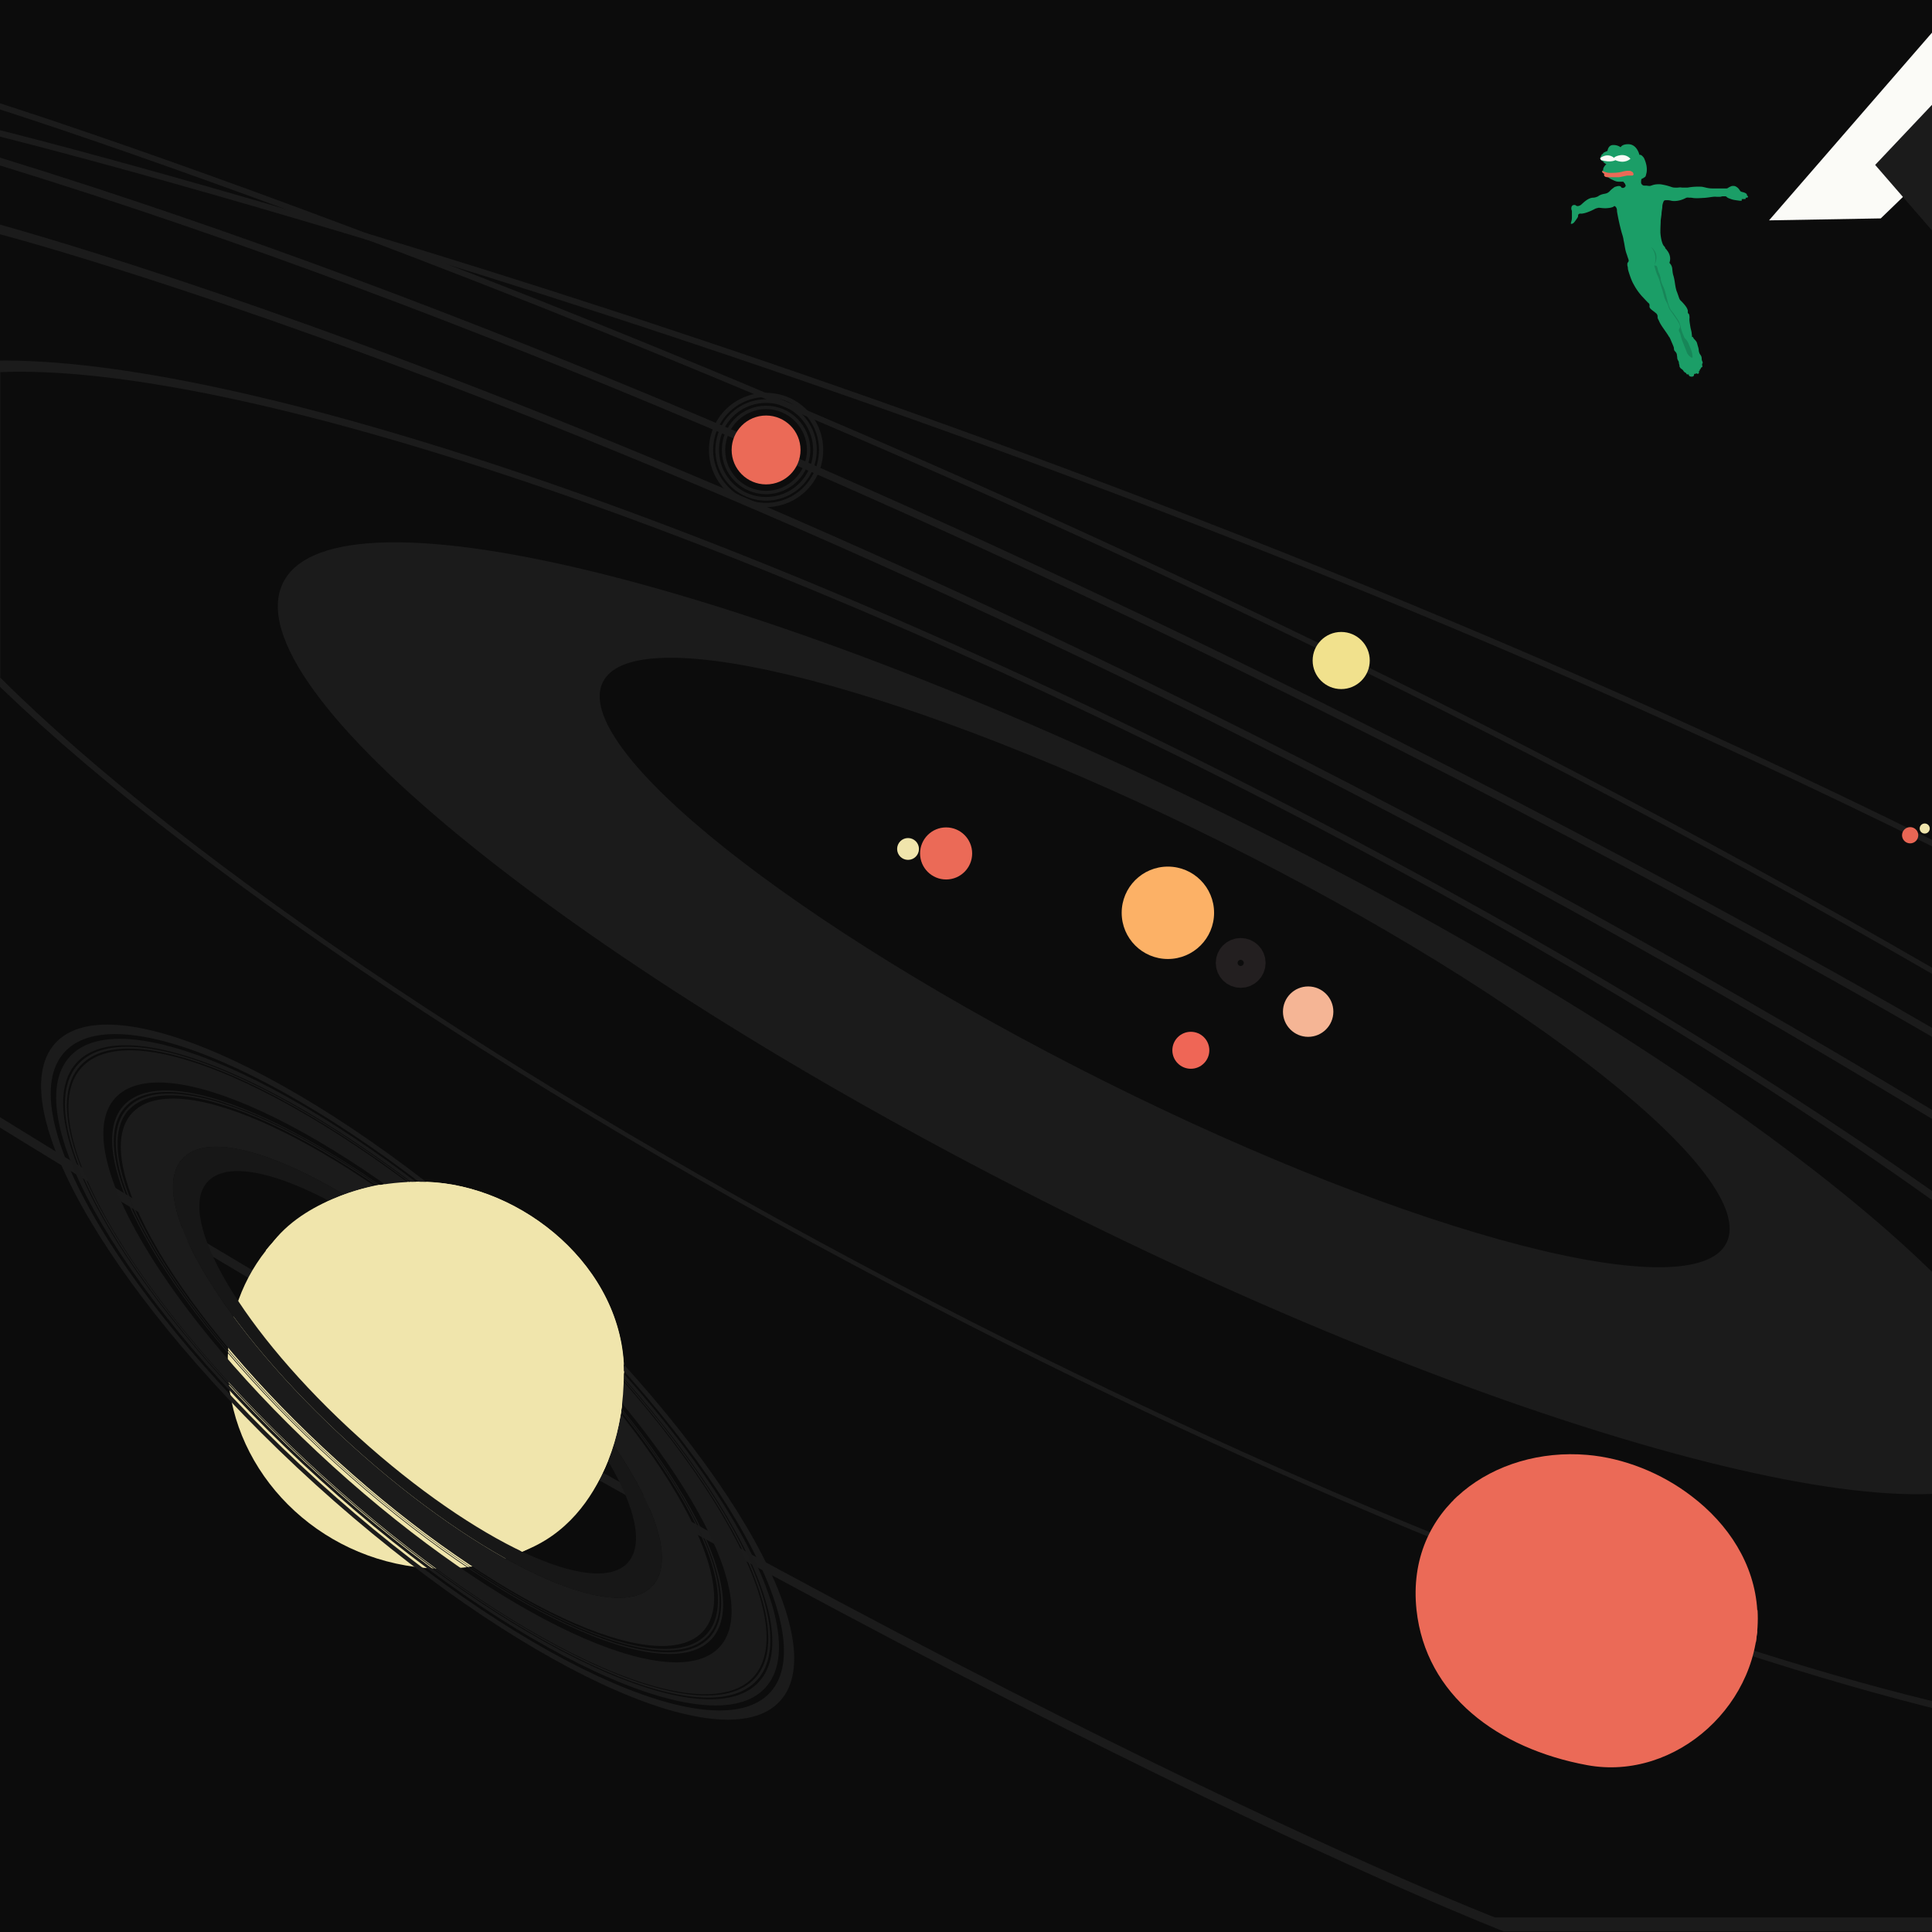 <svg id='Layer_1' data-name='Layer 1' xmlns='http://www.w3.org/2000/svg' viewBox='0 0 69 69'><defs><style>.cls-1{fill:#f0e5ac}.cls-3{fill:#eb6a57}.cls-8{fill:#fbfbf7}.cls-12{fill:#1b9e67}.cls-13{fill:#1b1b1b}.cls-14{fill:#1a1a1a}</style></defs><path style='fill:#0c0c0c' d='M0 0h69v69H0z'/><circle cx='42.53' cy='37.51' r='.66' style='fill:#ef6656'/><circle cx='46.72' cy='36.13' r='.9' style='fill:#f5b595'/><circle cx='44.31' cy='34.39' r='.39' style='fill:none;stroke:#231f20;stroke-miterlimit:10'/><circle class='cls-3' cx='33.79' cy='30.48' r='.93'/><circle class='cls-1' cx='32.43' cy='30.32' r='.39'/><circle cx='41.71' cy='32.6' r='1.65' style='fill:#fcb166'/><path class='cls-13' d='M61.66 44.39c-1.17 2.35-11.11-.23-22.19-5.76-11.08-5.53-19.11-11.92-17.94-14.27s11.11.23 22.19 5.76c11.08 5.53 19.11 11.92 17.94 14.27ZM44.69 29.54c-17.21-8.6-32.7-12.51-34.58-8.73s10.55 13.8 27.76 22.39 32.7 12.5 34.58 8.73c1.88-3.77-10.55-13.8-27.76-22.39Z'/><path class='cls-13' d='M69.03 60.76c-9.06-2.21-21.32-6.94-34.26-13.52C19.34 39.4 6.63 30.8.01 24.2V13.29c8.2-.33 25.59 5.32 44.44 14.91 9.48 4.82 17.93 9.93 24.58 14.68v17.89Zm.58-17.79c-6.76-4.83-15.35-10.02-24.99-14.92C25.45 18.3 7.77 12.56-.56 12.89v11.09c6.73 6.71 19.65 15.46 35.33 23.43 13.16 6.69 25.62 11.5 34.84 13.74V42.96Z'/><path class='cls-13' d='M.01 8.37S29.6 16.07 69 39.96v28.52H53.39S34.5 61.21 0 39.9V8.37Zm-.58 31.55c35.08 21.66 54.28 29.06 54.28 29.06h15.87V39.99C29.52 15.7-.56 7.87-.56 7.87v32.06Z'/><path class='cls-13' d='M0 5.63c33.79 10.41 69 31.08 69 31.08v.32S33.79 16.31 0 5.91'/><path class='cls-13' d='M69 34.56C34.52 14.62 0 3.69 0 3.69v.22s34.52 10.93 69 30.87'/><path class='cls-13' d='M69.03 30.24C35.72 13.73 0 4.88 0 4.88v-.23s35.72 8.85 69.03 25.36'/><path class='cls-3' d='M62.77 57.5c.2 3.3-2.9 6.13-6.09 5.54s-5.76-2.5-6.09-5.54c-.39-3.63 2.79-5.82 6.09-5.54 1.3.11 2.65.64 3.74 1.48 1.3.99 2.24 2.41 2.34 4.07Z'/><circle class='cls-3' cx='27.36' cy='16.07' r='1.23'/><circle cx='47.9' cy='23.59' r='1.02' style='fill:#f1e18d'/><path class='cls-1' d='M22.28 49.03c0 2.11-.63 3.74-1.62 4.89-1.35 1.56-3.37 2.24-5.45 2.08-3.89-.31-6.89-3.41-7.07-6.97-.08-1.64.41-3.17 1.36-4.37 1.23-1.54 3.22-2.52 5.72-2.45 3.41.1 7.07 3.05 7.07 6.82Z'/><circle cx='68.22' cy='29.83' r='.29' style='fill:#e86654'/><circle class='cls-1' cx='68.74' cy='29.59' r='.18'/><path class='cls-13' d='M1.97 37.26c2.01-2.21 9.42 1.25 16.57 7.74s11.33 13.54 9.32 15.75-9.43-1.25-16.59-7.73c-7.15-6.49-11.3-13.54-9.3-15.76l.33.32c-1.95 2.15 2.11 9.02 9.07 15.33 6.96 6.31 14.19 9.68 16.14 7.53s-2.11-9.02-9.07-15.33S4.25 35.43 2.3 37.58l-.33-.32Z'/><path class='cls-14' d='M2.49 37.74c-1.93 2.12 2.08 8.89 8.94 15.11 6.86 6.22 13.99 9.54 15.91 7.42s-2.08-8.89-8.94-15.11c-6.86-6.22-13.99-9.54-15.91-7.42l.24.22c1.89-2.08 8.88 1.17 15.61 7.28 6.73 6.1 10.66 12.74 8.77 14.82s-8.88-1.17-15.61-7.28C4.77 46.68.84 40.04 2.73 37.96l-.24-.22Z'/><path class='cls-13' d='M2.79 38.01c1.88-2.07 8.83 1.17 15.53 7.24 6.7 6.07 10.6 12.67 8.72 14.75s-8.83-1.17-15.53-7.24C4.81 46.69.91 40.09 2.79 38.01l.07.06c-1.87 2.06 2.02 8.62 8.67 14.66s13.57 9.26 15.44 7.2-2.02-8.62-8.67-14.66c-6.66-6.04-13.57-9.26-15.44-7.2l-.07-.06Z'/><path class='cls-14' d='M2.91 38.13c1.86-2.05 8.74 1.16 15.37 7.17 6.63 6.01 10.49 12.54 8.63 14.59s-8.74-1.16-15.37-7.17C4.91 46.71 1.05 40.18 2.91 38.13l1.2 1.09c-1.67 1.85 1.81 7.73 7.77 13.14s12.16 8.3 13.83 6.45-1.81-7.73-7.77-13.14c-5.97-5.41-12.16-8.3-13.83-6.45l-1.2-1.09Z'/><path class='cls-13' d='M4.41 39.49c1.63-1.8 7.65 1.01 13.45 6.27 5.8 5.26 9.18 10.98 7.56 12.77s-7.65-1.01-13.45-6.27-9.18-10.98-7.56-12.77l.06.05c-1.62 1.78 1.75 7.47 7.51 12.7 5.77 5.23 11.75 8.02 13.37 6.23S23.6 51 17.84 45.77 6.09 37.75 4.47 39.54l-.06-.05Z'/><path class='cls-14' d='M4.59 39.65c1.6-1.76 7.52.99 13.22 6.16s9.03 10.79 7.43 12.55-7.52-.99-13.22-6.16C6.32 47.03 3 41.4 4.6 39.63l-.06-.04c-1.61 1.77 1.74 7.43 7.47 12.62s11.69 7.97 13.29 6.2-1.74-7.43-7.47-12.62c-5.73-5.2-11.69-7.97-13.29-6.2l.06.05Z'/><path class='cls-13' d='M4.71 39.76c-1.58 1.74 1.71 7.3 7.34 12.41S23.53 60 25.11 58.26s-1.71-7.3-7.34-12.41-11.48-7.83-13.06-6.09l1.8 1.63c1.3-1.44 6.12.81 10.76 5.02 4.64 4.21 7.35 8.78 6.04 10.22s-6.12-.81-10.76-5.02C7.91 47.4 5.2 42.83 6.51 41.39l-1.8-1.63Z'/><path d='M6.51 41.39c1.3-1.44 6.12.81 10.76 5.02 4.64 4.21 7.35 8.78 6.04 10.22s-6.12-.81-10.76-5.02C7.91 47.4 5.2 42.83 6.51 41.39l.9.82c-1.16 1.28 1.25 5.37 5.4 9.12s8.44 5.76 9.61 4.48-1.25-5.37-5.4-9.12-8.44-5.76-9.61-4.48l-.9-.82Z' style='fill:#171717'/><path class='cls-1' d='m13.56 42.32 4.76 2.93 3.89 4.96s-.35 4.01-3.56 5.2c-.33.12-2.74-6.37-4.91-8.22-1.97-1.68-4.37-2.35-3.97-2.86 1.28-1.62 3.8-2.02 3.8-2.02Z'/><path class='cls-3' d='m52.31 53.42-.25.02-.15.14.26.52 10.54 4.56.03-.26.02-.13-.12-.24-6.88-5.25-3.45.64'/><path class='cls-13' d='M27.36 17.65c.87 0 1.58-.71 1.58-1.58s-.71-1.58-1.58-1.58-1.58.71-1.58 1.58.71 1.58 1.58 1.58v-.12c-.81 0-1.46-.66-1.46-1.46s.66-1.46 1.46-1.46 1.46.66 1.46 1.46-.66 1.46-1.46 1.46v.12Z'/><path class='cls-13' d='M27.36 17.88a1.81 1.81 0 1 0 0-3.62 1.81 1.81 0 0 0 0 3.62v-.13c-.93 0-1.68-.75-1.68-1.68s.75-1.68 1.68-1.68 1.68.75 1.68 1.68-.75 1.68-1.68 1.68v.13Z'/><path class='cls-13' d='M27.36 18.11c1.13 0 2.04-.91 2.04-2.04s-.91-2.04-2.04-2.04-2.04.91-2.04 2.04.91 2.04 2.04 2.04v-.15c-1.04 0-1.89-.85-1.89-1.89s.85-1.89 1.89-1.89 1.89.85 1.89 1.89-.85 1.89-1.89 1.89v.15Z'/><path class='cls-1' d='M9.49 44.66c1.23-1.54 3.22-2.52 5.72-2.45 3.41.1 7.07 3.05 7.07 6.82 0 2.11-.63 3.74-1.62 4.89L9.5 44.66Z'/><path class='cls-12' d='M57.43 6.33s.07.05.11.07c.05.02.1.05.16.07.06.02.1.02.15.02h.23c.17-.01.26-.03.46-.07 0 0 .08-.02.15-.06.03-.02.05-.03.07-.05.02-.02.02-.05.03-.08.01-.04.02-.08.02-.09a.78.78 0 0 0-.01-.24 1.14 1.14 0 0 0-.07-.22.236.236 0 0 0-.06-.09c-.03-.04-.06-.05-.08-.06h-.04s-.08-.38-.4-.38c-.23 0-.27.11-.27.11s-.11-.09-.28-.08-.19.21-.19.21-.21.08-.15.1c0 0-.1.04-.06.07 0 0-.06.03-.02.05 0 0-.07.03.01.1 0 0-.01.03.06.05 0 0 .03.07.12.1 0 0-.14.13-.11.22 0 0-.11.04.04.12 0 0-.06.11.12.12Z'/><path class='cls-12' d='M60.43 12.04s0-.04-.01-.11c-.01-.12-.03-.14-.05-.26-.02-.13-.04-.22-.03-.32 0-.02 0-.08-.02-.13 0-.01-.03-.02-.04-.05v-.05c0-.03 0-.05-.02-.08 0-.02-.04-.1-.18-.25l-.07-.07c-.03-.04-.04-.07-.07-.16-.03-.08-.04-.12-.06-.16-.04-.13-.05-.22-.07-.35-.04-.23-.05-.19-.07-.31-.02-.14-.01-.18-.05-.26-.04-.08-.07-.07-.11-.17v-.02c-.04-.09-.05-.17-.05-.17-.01-.09 0-.11-.03-.16-.03-.04-.07-.07-.06-.09 0 0 .02 0 .03-.02 0-.02-.03-.05-.04-.06-.07-.07-.12-.3-.13-.49 0-.07 0-.16.01-.35 0-.1 0-.06.03-.3 0-.1.03-.2.03-.29 0 0 0-.05.03-.13.01-.03.02-.05.03-.06.02-.02.06-.02.11-.02.08 0 .15.02.15.02s.23.06.54-.11h.02c.03-.01.06 0 .07 0 .05 0 .09 0 .14.01.12.02.33 0 .36 0 .23-.01.37-.06.49-.04h.1c.04 0 .06-.01.11-.02h.09c.04 0 .06.03.09.05.03.02.07.03.15.06.06.02.14.03.29.05.01 0 .06 0 .07-.01 0-.02-.01-.04 0-.05h.04c.03 0 .09 0 .1-.01 0-.01-.01-.03 0-.04h.04c.02 0 .04-.02.04-.04s-.04-.03-.04-.05v-.02c0-.03-.08-.07-.09-.07-.08-.03-.11-.02-.15-.06 0-.01 0 0-.02-.03a.353.353 0 0 0-.09-.1c-.03-.02-.07-.05-.13-.05-.04 0-.07 0-.12.03-.06.02-.07.05-.12.06h-.51c-.17 0-.25-.04-.38-.06 0 0-.24-.02-.51.03h-.2c-.09-.02-.13.01-.25 0-.11 0-.11-.03-.36-.09-.1-.02-.15-.03-.2-.03-.06 0-.16 0-.26.04-.02 0-.04.02-.08.02s-.05 0-.11-.01c-.08 0-.1 0-.13-.01 0 0-.04-.02-.06-.06-.01-.02-.01-.04-.01-.06 0-.08.03-.18.04-.2.03-.09.06-.2.03-.31a.187.187 0 0 0-.05-.1c-.05-.09-.12-.13-.15-.15-.03-.02-.09-.06-.17-.07-.06-.01-.12 0-.14 0-.04 0-.06 0-.09.02-.07.03-.11.1-.13.12-.02.04-.03.08-.04.16 0 .06-.02.12-.01.21 0 .02 0 .03.01.1 0 .05 0 .07.01.09 0 .03.01.05.03.08.01.02.03.04.05.07.02.03.03.03.04.05 0 .02.02.04.02.06 0 .02-.01.03-.02.04 0 0-.02.03-.06.04h-.04c-.03 0-.04-.03-.05-.04-.05-.06-.19 0-.2 0-.02 0-.04.02-.08.05-.11.08-.11.11-.17.15-.1.07-.16.03-.32.11-.02.01-.05.04-.09.05-.07.03-.13.03-.14.03-.18.01-.34.18-.42.25 0 0-.01.01-.03.02 0 0-.08.05-.14.02-.02-.01-.02-.02-.05-.03-.03 0-.07 0-.09.02-.05.04-.04.11-.04.12 0 .03.01.03.02.08v.22c0 .07-.01.12-.03.18 0 .02-.02.04 0 .05.01.01.05 0 .06-.01.02-.01.05-.03.11-.12.05-.07.08-.11.08-.14 0-.03 0-.05.02-.07.03-.03.08-.02.1-.02 0 0 .17 0 .5-.18 0 0 .01 0 .03-.01l.08-.02c.08 0 .2.03.34.01.03 0 .17-.02.21-.06 0 0 0-.01.02-.01.03 0 .07.06.07.07.02.04.02.08.02.12a7.854 7.854 0 0 0 .16.73c.03.11.05.15.07.26 0 .03.02.09.04.22.03.17.04.21.07.3.03.08.03.09.03.09.04.12.06.15.04.19-.01.03-.03.03-.04.07v.07c.04.14-.01.06.07.3.05.15.08.23.13.33.03.05.11.22.27.41.04.05.09.1.09.1.11.12.17.18.19.2 0 0 .02.01.03.03.02.04.01.07.01.1 0 .06.07.11.19.2.03.03.06.04.08.08.02.03.02.06.02.1 0 .04.02.07.05.13.06.15.18.29.33.52.01.02.02.04.04.06.03.05.04.08.1.22.06.14.06.15.06.16.01.05 0 .08.03.11.02.03.04.04.06.08.01.02.02.04.02.08.02.09 0 .1.03.16.02.05.03.04.04.09 0 .03 0 .04.02.1 0 .05.01.08.02.08.03.06.07.05.12.12.01.02.02.03.04.05.02.02.03.01.05.03.02.02.02.04.04.05h.05c.02 0 .01.03.02.04.03.05.14.06.17.01.02-.02 0-.06.03-.07h.04c.02 0 .01-.02.02-.02.02 0 .04.03.06.02.02 0 .04-.03.04-.05 0-.02-.02-.03-.02-.04h.03c.02-.01 0-.03.02-.06.01-.02.02-.01.03-.03 0-.01 0-.02.01-.03.01-.02.02-.02.04-.03.02-.02 0-.05 0-.1 0-.03.02-.03.02-.05 0-.03-.01-.05-.02-.07-.02-.05-.01-.07-.02-.13-.02-.09-.06-.08-.09-.19-.02-.07 0-.08-.04-.2-.02-.07-.03-.11-.04-.14-.05-.1-.11-.11-.14-.2Z'/><path class='cls-3' d='M57.26 6.09s-.11.04.04.12c0 0-.06.11.12.12h.37c.07 0 .12-.02.18-.03.1-.02.13-.03.17-.03h.16s.02 0 .03-.02c.02-.02.01-.05 0-.06 0-.03-.03-.05-.05-.06a.174.174 0 0 0-.07-.03h-.11c-.09.01-.16.03-.16.03-.09.03-.17.03-.24.04-.1 0-.17.01-.27 0-.07-.01-.16-.05-.19-.06'/><path class='cls-8' d='M57.18 5.62s-.07.03.01.1c.35.1.5 0 .5 0 .35.15.54-.05.54-.05-.23-.25-.55-.07-.56-.06-.05.04 0 .05 0 .05-.24-.23-.5-.03-.5-.03'/><path d='M58.96 8.82s.34.21.13.64c0 0 .13-.37-.13-.64Zm.12.66s.05.18.06.21c.04.13.06.14.1.25.03.07.02.06.08.26.05.17.05.15.08.27.04.14.04.16.07.22.03.08.05.09.09.18.04.1.03.11.06.16.02.04.03.04.1.15.04.05.06.09.1.14.06.09.09.13.11.17.06.1.08.15.07.2-.01.04-.04.06-.04.1 0 .04.02.07.03.09.03.05.02.06.07.23.03.1.09.23.19.49 0 .01.03.06.08.11 0 0 .08.08.11.06.01 0 .01-.03 0-.11a.957.957 0 0 0-.06-.21c-.06-.14-.08-.21-.13-.28-.04-.06-.06-.06-.09-.11-.02-.04-.02-.04-.08-.19l-.03-.09c0-.01 0-.03-.02-.06v-.04c-.03-.11-.07-.2-.07-.2-.01-.02-.04-.07-.11-.17-.05-.07-.07-.11-.1-.14-.07-.09-.08-.1-.1-.14a.677.677 0 0 1-.06-.16c-.02-.05-.03-.1-.05-.18-.04-.15-.04-.17-.06-.23a1.31 1.31 0 0 0-.09-.25c-.02-.05-.06-.13-.08-.24v-.02c0-.03-.02-.1-.06-.2-.02-.04-.02-.03-.02-.05-.03-.07-.02-.11-.05-.17 0-.02-.03-.04-.03-.04Z' style='fill:#178658'/><path class='cls-12' d='M59.41 8.81s.37.27.19.63-.19-.63-.19-.63Z'/><path class='cls-8' d='m69.04 1.12-5.86 6.75 3.99-.07L69 6.03'/><path class='cls-13' d='m69 8.23-2.03-2.34 2.08-2.2L69 8.23z'/></svg>